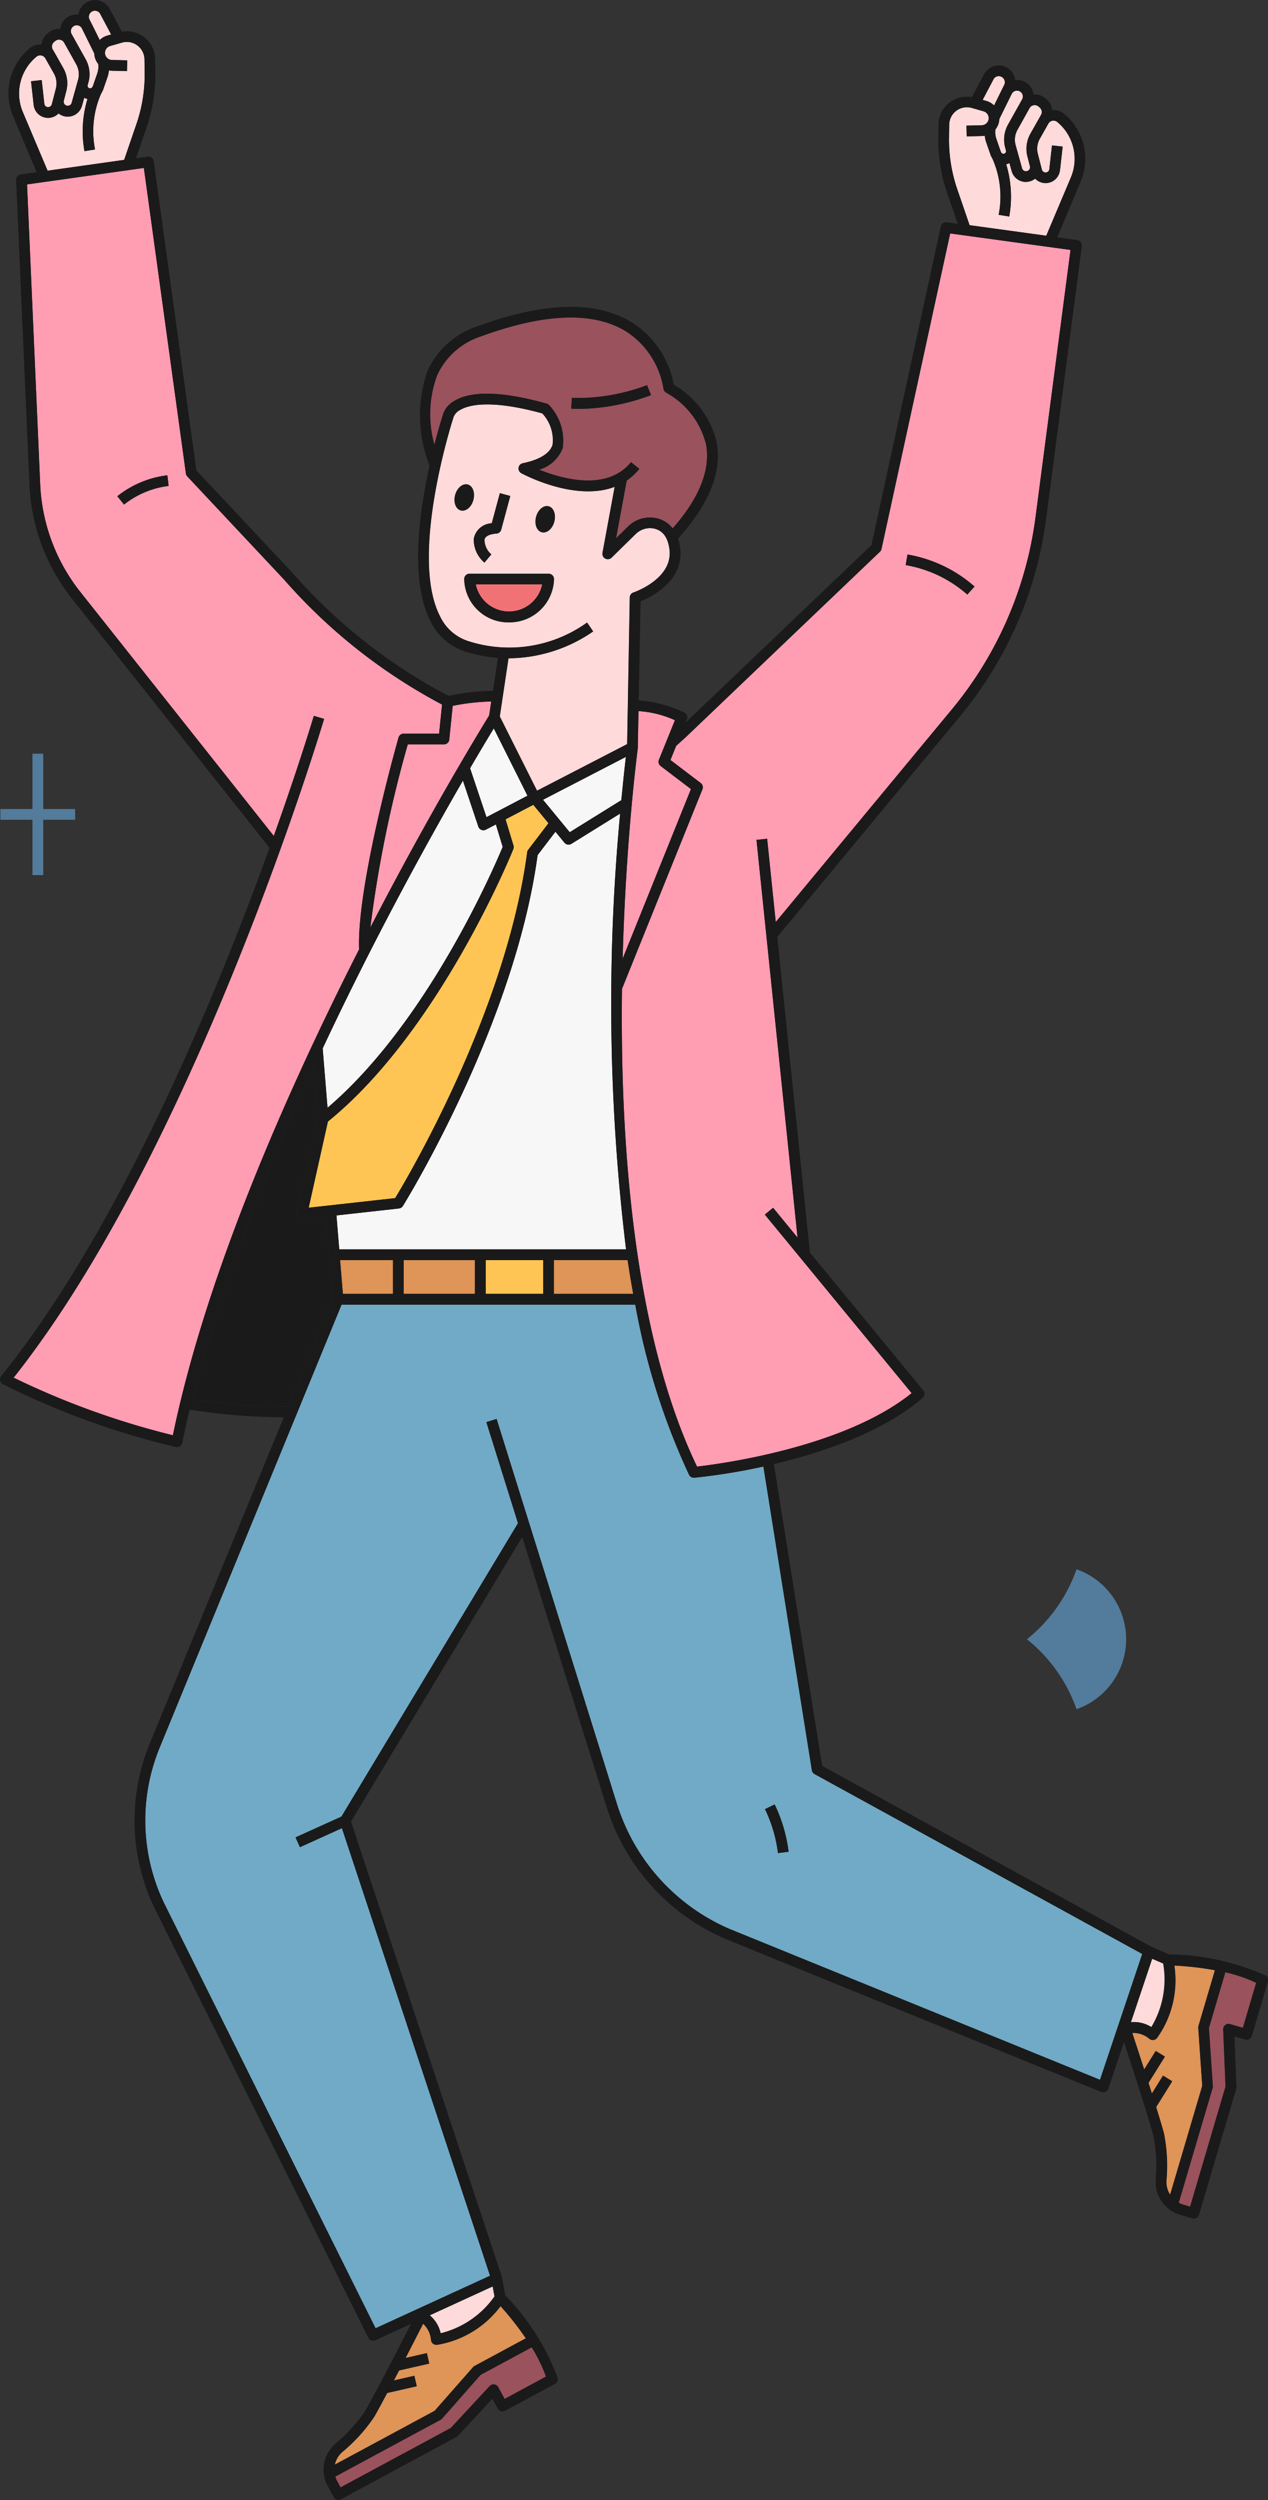 <svg xmlns="http://www.w3.org/2000/svg" xmlns:xlink="http://www.w3.org/1999/xlink" width="68.05" height="134.141" viewBox="0 0 68.05 134.141">
  <rect x="0" y="0" width="68.05" height="134.141" fill="#333333" stroke="none"/>
  <defs>
    <clipPath id="clip-path">
      <rect id="長方形_97" data-name="長方形 97" width="68.05" height="134.141" transform="translate(0 0)" fill="none"/>
    </clipPath>
  </defs>
  <g id="グループ_35" data-name="グループ 35" transform="translate(0 0.004)">
    <g id="グループ_34" data-name="グループ 34" transform="translate(0 -0.004)" clip-path="url(#clip-path)">
      <path id="パス_237" data-name="パス 237" d="M308.873,732.553a109.081,109.081,0,0,1-.315-23.383l-2.615,1.624a.288.288,0,0,1-.374-.062l-.483-.587-.958,1.256c-1.24,9.17-7.169,18.729-7.229,18.825a.288.288,0,0,1-.212.133l-3.353.373.15,1.821h15.39Z" transform="translate(-275.276 -665.517)" fill="#f7f7f7"/>
      <path id="パス_238" data-name="パス 238" d="M546.372,232.969a.288.288,0,0,1,.093.337l-4.314,10.708c-.108,8.157.59,18.47,4.026,25.633,1.23-.14,7.895-1.016,11.518-3.941l-7.88-9.581.445-.366,1.314,1.6-2.207-21.341.573-.059.462,4.469,9.448-11.406a20.261,20.261,0,0,0,4.492-10.306l1.879-14.35-6.458-.885-3.686,16.931a.289.289,0,0,1-.083.147l-10.433,9.96-.505.455-.308.761Zm11.1-12.262a7.3,7.3,0,0,1,3.595,1.719l-.382.43a6.715,6.715,0,0,0-3.308-1.581Z" transform="translate(-508.769 -190.955)" fill="#ff9db3"/>
      <path id="パス_239" data-name="パス 239" d="M832.646,100.4l1.326-3.14a2.56,2.56,0,0,0-.738-2.965.316.316,0,0,0-.475.089l-.191.338-.267.471a1.092,1.092,0,0,0-.107.814l.218.844a.2.2,0,0,0,.18.153.2.2,0,0,0,.221-.181l.142-1.27.572.064-.142,1.27a119.012,119.012,0,0,0-1.826.628h-.042a.792.792,0,0,1-.724-.58l-.121-.433a.7.7,0,0,1-.174.065,6.015,6.015,0,0,1,.162,2.8l-.568-.091a5.04,5.04,0,0,0-.328-3,.715.715,0,0,1-.056-.106l-.008-.013h0a.657.657,0,0,1-.031-.061l-.246-.711a1.674,1.674,0,0,1-.078-.356.959.959,0,0,1-.146.019l-.821.02-.014-.576.821-.02a.383.383,0,0,0,.369-.438.383.383,0,0,0-.273-.312l-.632-.181a.95.95,0,0,0-1.212.9l-.009.711a8.177,8.177,0,0,0,.442,2.756l.659,1.925Z" transform="translate(-776.498 -87.753)" fill="#ffdada"/>
      <rect id="長方形_95" data-name="長方形 95" width="3.824" height="1.812" transform="translate(21.665 67.612)" fill="#df9458"/>
      <path id="パス_240" data-name="パス 240" d="M273.735,722.629c.682-1.123,5.956-10.034,7.084-18.554a.288.288,0,0,1,.056-.137l1.087-1.424-.814-.989-1.49.779.426,1.406a.289.289,0,0,1-.008.19c-.039.1-3.927,9.742-9.951,14.619l-1.032,4.624Z" transform="translate(-252.529 -658.344)" fill="#ffc554"/>
      <rect id="長方形_96" data-name="長方形 96" width="3.086" height="1.812" transform="translate(26.065 67.612)" fill="#ffc554"/>
      <path id="パス_241" data-name="パス 241" d="M299.383,1100.211V1098.4h-2.836l.15,1.812Z" transform="translate(-278.293 -1030.787)" fill="#df9458"/>
      <path id="パス_242" data-name="パス 242" d="M867.739,80.988a1.094,1.094,0,0,0,.048.5l.236.683c.01.018.025.044.042.075a.137.137,0,0,0,.08.047.139.139,0,0,0,.128-.046.137.137,0,0,0,.031-.132l-.021-.076-.015-.055a1.7,1.7,0,0,1-.057-.323,1.661,1.661,0,0,1,.207-.939l.647-1.162h0l.107-.192a.316.316,0,1,0-.56-.294l-.662,1.345a.955.955,0,0,1-.211.563" transform="translate(-814.316 -74.045)" fill="#ffdada"/>
      <path id="パス_243" data-name="パス 243" d="M290.964,683.964l-.364-1.2-.535.28a.288.288,0,0,1-.407-.164l-.827-2.467c-1.833,3.167-4.717,8.376-7.527,14.369l.263,3.189c5.4-4.6,8.992-13.028,9.4-14" transform="translate(-263.989 -638.526)" fill="#f7f7f7"/>
      <path id="パス_244" data-name="パス 244" d="M857.265,67.926l.116-.236.429-.872a.318.318,0,0,0-.089-.389.321.321,0,0,0-.273-.07.311.311,0,0,0-.214.161l-.587,1.107.213.061a.952.952,0,0,1,.4.238" transform="translate(-803.917 -62.268)" fill="#ffdada"/>
      <path id="パス_245" data-name="パス 245" d="M884.882,93.744l.345,1.24a.217.217,0,0,0,.2.159.228.228,0,0,0,.18-.08.216.216,0,0,0,.042-.192l-.133-.515a1.662,1.662,0,0,1,.164-1.241l.457-.808h0l.106-.188a.317.317,0,0,0-.071-.4l-.062-.053a.316.316,0,0,0-.481.086l-.648,1.163a1.087,1.087,0,0,0-.1.827" transform="translate(-830.375 -85.955)" fill="#ffdada"/>
      <path id="パス_246" data-name="パス 246" d="M62.526,23.725a1.663,1.663,0,0,1,.207.939,1.693,1.693,0,0,1-.057.322l-.036.13a.139.139,0,0,0,.239.131c.017-.031.031-.057.042-.075l.236-.683a1.1,1.1,0,0,0,.048-.5.955.955,0,0,1-.212-.564l-.346-.7-.236-.479-.08-.163a.316.316,0,1,0-.56.294Z" transform="translate(-57.931 -20.552)" fill="#ffdada"/>
      <path id="パス_247" data-name="パス 247" d="M322.91,623.592c3.274-6.334,6.054-10.854,6.374-11.371l.112-.751a11.589,11.589,0,0,0-2.068.234l-.184,1.808a.288.288,0,0,1-.287.259h-1.941a65.3,65.3,0,0,0-2.008,9.821" transform="translate(-303.033 -573.832)" fill="#ff9db3"/>
      <path id="パス_248" data-name="パス 248" d="M77.751,10.205l.352.715a.953.953,0,0,1,.4-.238l.213-.061-.587-1.106a.315.315,0,0,0-.214-.161.31.31,0,0,0-.261.06.322.322,0,0,0-.1.4Z" transform="translate(-72.754 -8.771)" fill="#ffdada"/>
      <path id="パス_249" data-name="パス 249" d="M382.308,364.293l.326.475a8.053,8.053,0,0,1-4.514,1.442h-.03l-.468,3.121,2,3.986,4.837-2.5.14-7.869a.288.288,0,0,1,.2-.268c.021-.007,2.141-.728,1.93-2.322-.086-.645-.362-1.009-.845-1.113a1.1,1.1,0,0,0-.988.317l-1.274,1.25a.288.288,0,0,1-.485-.258l.653-3.544c-2.116.806-4.867-.652-5.009-.729a.288.288,0,0,1,.077-.535c.907-.192,1.444-.524,1.6-.988a2.1,2.1,0,0,0-.553-1.687c-2.8-.767-3.955-.45-4.4-.191a.729.729,0,0,0-.369.4c0,.007-.006.024-.008.031-.024.074-2.388,7.393-.715,10.64a2.531,2.531,0,0,0,1.536,1.345,7.161,7.161,0,0,0,6.367-1m-2.742-5.677c.1-.384.405-.636.674-.564s.4.442.3.826-.4.637-.674.564-.4-.442-.3-.826m-2.379.345.435-1.614.556.15-.487,1.807a.288.288,0,0,1-.271.213c-.005,0-.6.027-.627.341a1.055,1.055,0,0,0,.369.773l-.37.441a1.622,1.622,0,0,1-.572-1.27,1.026,1.026,0,0,1,.968-.84m-1.666-.689c-.269-.072-.4-.442-.3-.826s.4-.636.674-.564.4.442.3.826-.4.636-.674.564m.188,3.7a.288.288,0,0,1,.288-.3h4.24a.288.288,0,0,1,.287.308,2.39,2.39,0,0,1-2.407,2.3,2.356,2.356,0,0,1-2.407-2.307" transform="translate(-350.797 -330.887)" fill="#ffdada"/>
      <path id="パス_250" data-name="パス 250" d="M32.545,176.949a.288.288,0,0,1,.277-.209h1.9l.159-1.56a29.736,29.736,0,0,1-8.484-6.712l-5.189-5.531a.286.286,0,0,1-.075-.158l-2.256-16.391-6.269.883.705,16.076a10,10,0,0,0,2.167,5.807l10.37,13.077c1.364-3.82,2.126-6.369,2.148-6.445l.552.163c-.068.23-6.878,23-16.662,35.347a42.874,42.874,0,0,0,8.547,3.09c1.795-8.67,6.143-18.493,9.993-26.07-.136-3.391,2.024-11.041,2.116-11.366m-14.732-12.5-.36-.45a5.356,5.356,0,0,1,2.686-1.123l.067.572a4.772,4.772,0,0,0-2.394,1" transform="translate(-11.156 -137.376)" fill="#ff9db3"/>
      <path id="パス_251" data-name="パス 251" d="M22.291,42.841l.66-1.925a8.162,8.162,0,0,0,.441-2.756l-.009-.711a.95.95,0,0,0-1.212-.9l-.631.181a.383.383,0,0,0-.273.312.382.382,0,0,0,.369.438l.821.02-.014.576-.821-.02a.939.939,0,0,1-.146-.019,1.671,1.671,0,0,1-.077.356l-.246.711c-.008.022-.021.04-.031.061h0l-.008.013a.743.743,0,0,1-.057.107,5.04,5.04,0,0,0-.328,3l-.569.091a6.015,6.015,0,0,1,.162-2.8.7.7,0,0,1-.174-.065l-.121.433a.793.793,0,0,1-.725.58h-.042a.782.782,0,0,1-.492-.172.778.778,0,0,1-1.334-.455l-.142-1.27.572-.064.142,1.27a.2.2,0,0,0,.221.181.205.205,0,0,0,.18-.153l.218-.843a1.092,1.092,0,0,0-.107-.814l-.457-.808a.317.317,0,0,0-.475-.09,2.561,2.561,0,0,0-.737,2.965l1.332,3.155Z" transform="translate(-15.628 -34.262)" fill="#ffdada"/>
      <path id="パス_252" data-name="パス 252" d="M45.465,35.3h0l.457.809a1.664,1.664,0,0,1,.163,1.241h0l-.133.514a.218.218,0,0,0,.421.113l.344-1.239a1.106,1.106,0,0,0,.037-.211,1.083,1.083,0,0,0-.05-.418,1.1,1.1,0,0,0-.086-.2l-.648-1.162a.316.316,0,0,0-.481-.087l-.062.053a.317.317,0,0,0-.071.4Z" transform="translate(-42.528 -32.461)" fill="#ffdada"/>
      <path id="パス_253" data-name="パス 253" d="M418.38,509.4h-3.567a1.82,1.82,0,0,0,3.567,0" transform="translate(-389.279 -478.046)" fill="#f17275"/>
      <path id="パス_254" data-name="パス 254" d="M375.721,281.978a1.254,1.254,0,0,1,.585-.726c.921-.581,2.6-.539,4.979.125a.288.288,0,0,1,.137.085,2.766,2.766,0,0,1,.725,2.313,1.942,1.942,0,0,1-1.258,1.15c1.194.481,3.641,1.189,4.924-.405l.449.361a3.137,3.137,0,0,1-.678.628l-.57,3.094.625-.613a1.668,1.668,0,0,1,1.512-.468,1.513,1.513,0,0,1,.9.553c1.428-1.623,2.033-3.131,1.8-4.486a4.353,4.353,0,0,0-2.135-2.79.287.287,0,0,1-.155-.226,4.5,4.5,0,0,0-1.99-3.056c-1.748-1.086-4.365-1-7.779.246a3.927,3.927,0,0,0-2.375,2.088,6.059,6.059,0,0,0-.149,3.74c.228-.884.421-1.49.46-1.612m6.918-.905a10.563,10.563,0,0,0,4.032-.686l.216.534a11.314,11.314,0,0,1-3.806.742c-.159,0-.318,0-.479-.015Z" transform="translate(-351.949 -259.722)" fill="#9a525d"/>
      <path id="パス_255" data-name="パス 255" d="M543.653,621.8h0a.269.269,0,0,1,0,.034c-.015.109-.642,4.852-.813,11.29l3.665-9.1-1.625-1.235a.288.288,0,0,1-.093-.337l.859-2.124a5.543,5.543,0,0,0-1.956-.487Z" transform="translate(-509.423 -581.687)" fill="#ff9db3"/>
      <path id="パス_256" data-name="パス 256" d="M486.89,1098.4h-3.953v1.812h4.257q-.165-.9-.3-1.812" transform="translate(-453.21 -1030.787)" fill="#df9458"/>
      <path id="パス_257" data-name="パス 257" d="M477.637,662.136c.1-1.04.186-1.835.243-2.32l-4.447,2.3,1.434,1.743Z" transform="translate(-444.291 -619.201)" fill="#f7f7f7"/>
      <path id="パス_258" data-name="パス 258" d="M175.028,943.388,174.665,939l-1.256.14-.032,0a.288.288,0,0,1-.281-.351l1.133-5.072-.222-2.688a103.589,103.589,0,0,0-6.515,17.764,30.79,30.79,0,0,0,5.156.388Z" transform="translate(-157.182 -873.721)" fill="#1a1a1a"/>
      <path id="パス_259" data-name="パス 259" d="M410.719,639.686l2.2-1.152-1.808-3.612c-.261.428-.7,1.159-1.273,2.137Z" transform="translate(-384.611 -595.839)" fill="#f7f7f7"/>
      <path id="パス_260" data-name="パス 260" d="M298.017,2049.935a.29.29,0,0,1-.08.063l-5.654,3.048a1.255,1.255,0,0,0,.1.235l.186.345,5.915-3.188,2.087-2.248a.288.288,0,0,1,.464.059l.34.63,2.219-1.2a8.1,8.1,0,0,0-.766-1.572l-2.742,1.478Z" transform="translate(-274.292 -1920.164)" fill="#9a525d"/>
      <path id="パス_261" data-name="パス 261" d="M895.363,1371.668a8.377,8.377,0,0,1,2.661,3.754,3.979,3.979,0,0,0,0-7.509,8.375,8.375,0,0,1-2.661,3.754" transform="translate(-840.249 -1283.712)" fill="#537b9b"/>
      <path id="パス_262" data-name="パス 262" d="M375.189,1995.527a4.983,4.983,0,0,0,2.892-1.979l-.1-.536-3.377,1.55a1.756,1.756,0,0,1,.585.965" transform="translate(-351.545 -1870.333)" fill="#ffdada"/>
      <path id="パス_263" data-name="パス 263" d="M162.581,1162.372a.288.288,0,0,1-.146-.207l-2.6-16.294a33.366,33.366,0,0,1-3.706.6H156.1a.288.288,0,0,1-.259-.161,36.94,36.94,0,0,1-2.885-9.127H137.193l-9.768,23.786a10.27,10.27,0,0,0,.222,8.29l11.369,22.852,6.143-2.819-7.947-24.015-2.252,1.02-.237-.525,2.462-1.115,9.474-15.743-1.695-5.423.549-.172,6.456,20.652a10.824,10.824,0,0,0,6.045,6.714l19.877,8.094,2.272-6.754Zm-1.97,4.245a7.522,7.522,0,0,0-.695-2.357l.518-.251a8.1,8.1,0,0,1,.748,2.537Z" transform="translate(-118.861 -1067.189)" fill="#71aac6"/>
      <path id="パス_264" data-name="パス 264" d="M297.4,2012.239a.292.292,0,0,1-.215-.056.287.287,0,0,1-.111-.192,1.322,1.322,0,0,0-.424-.883c-.186.365-.541,1.061-.943,1.838l1.143-.26.128.562-1.619.368-.28.537,1.1-.251.128.562-1.587.361c-.269.505-.517.961-.7,1.287a8.98,8.98,0,0,1-1.7,1.874l-.03.027a1.252,1.252,0,0,0-.38.657l5.358-2.888,2.064-2.345a.292.292,0,0,1,.08-.063l2.748-1.481a16.438,16.438,0,0,0-1.359-1.727,5.314,5.314,0,0,1-3.407,2.077" transform="translate(-273.945 -1886.427)" fill="#df9458"/>
      <path id="パス_265" data-name="パス 265" d="M990.6,1716.524a.293.293,0,0,1,.011-.1l.885-2.995a16.384,16.384,0,0,0-2.183-.252,5.311,5.311,0,0,1-.926,3.881.288.288,0,0,1-.191.113.283.283,0,0,1-.214-.056,1.322,1.322,0,0,0-.925-.321c.128.388.372,1.131.64,1.964l.621-.995.489.3-.879,1.408q.092.289.183.577l.6-.961.489.3-.861,1.381c.169.547.318,1.043.418,1.406a8.984,8.984,0,0,1,.136,2.521l0,.042a1.254,1.254,0,0,0,.2.733l1.724-5.838Z" transform="translate(-926.298 -1607.722)" fill="#df9458"/>
      <path id="パス_266" data-name="パス 266" d="M1029.333,1722.209l.211,3.117a.3.3,0,0,1-.011.1l-1.819,6.16a1.255,1.255,0,0,0,.234.1l.376.111,1.9-6.444-.125-3.065a.287.287,0,0,1,.369-.288l.687.2.714-2.418a8.1,8.1,0,0,0-1.655-.564Z" transform="translate(-964.453 -1613.394)" fill="#9a525d"/>
      <path id="パス_267" data-name="パス 267" d="M986.869,1711.023a4.964,4.964,0,0,0,.636-3.413l-.6-.257-1.146,3.406a1.752,1.752,0,0,1,1.106.264" transform="translate(-925.085 -1602.257)" fill="#ffdada"/>
      <path id="パス_268" data-name="パス 268" d="M413.489,433.592l.37-.441a1.055,1.055,0,0,1-.369-.773c.031-.314.622-.341.627-.341a.288.288,0,0,0,.271-.213l.487-1.807-.556-.15-.435,1.614a1.026,1.026,0,0,0-.967.84,1.622,1.622,0,0,0,.572,1.27" transform="translate(-387.495 -403.406)" fill="#1a1a1a"/>
      <path id="パス_269" data-name="パス 269" d="M397.24,422.954c.1-.384-.031-.754-.3-.826s-.57.18-.674.564.031.754.3.826.57-.18.674-.564" transform="translate(-371.842 -396.132)" fill="#1a1a1a"/>
      <path id="パス_270" data-name="パス 270" d="M467.137,442.521c.269.072.57-.18.674-.564s-.031-.754-.3-.826-.57.18-.674.564.031.754.3.826" transform="translate(-438.069 -413.966)" fill="#1a1a1a"/>
      <path id="パス_271" data-name="パス 271" d="M502.276,336.229l-.217-.534a10.562,10.562,0,0,1-4.032.686l-.036.575c.16.01.32.015.479.015a11.313,11.313,0,0,0,3.806-.742" transform="translate(-467.338 -315.031)" fill="#1a1a1a"/>
      <path id="パス_272" data-name="パス 272" d="M67.9,105.985a12.947,12.947,0,0,0-5.149-1.121l-.972-.42-17.657-9.7L41.532,78.552c2.6-.613,5.832-1.7,7.985-3.548a.288.288,0,0,0,.035-.4l-6.085-7.4L41.715,50.27l9.809-11.841a20.835,20.835,0,0,0,4.619-10.6L58.06,13.2a.288.288,0,0,0-.246-.323l-1.075-.147L58,9.73a3.139,3.139,0,0,0-.9-3.635.888.888,0,0,0-.626-.193.889.889,0,0,0-.306-.579l-.062-.053a.883.883,0,0,0-.642-.2.88.88,0,0,0-.976-.778.912.912,0,0,0-.341-.593.892.892,0,0,0-1.338.285l-.65,1.226a1.515,1.515,0,0,0-1.793,1.478l-.009.711a8.756,8.756,0,0,0,.473,2.95L51.4,12l-.587-.08a.288.288,0,0,0-.321.224l-3.724,17.1-9.971,9.519.068-.168a.288.288,0,0,0-.147-.37,6.866,6.866,0,0,0-2.438-.647l.095-5.313c.6-.245,2.359-1.117,2.126-2.871a2.7,2.7,0,0,0-.114-.5c1.656-1.823,2.357-3.548,2.078-5.13a4.819,4.819,0,0,0-2.307-3.128,5,5,0,0,0-2.227-3.328c-1.907-1.19-4.7-1.126-8.29.189a4.481,4.481,0,0,0-2.7,2.4,7.31,7.31,0,0,0,.112,5.082c-.56,2.522-1.064,6.187.05,8.349a3.121,3.121,0,0,0,1.876,1.631,7.973,7.973,0,0,0,1.742.341l-.264,1.764a11.879,11.879,0,0,0-2.383.271,29.1,29.1,0,0,1-8.407-6.635l-5.127-5.464L8.25,8.642A.288.288,0,0,0,7.925,8.4L7.3,8.484l.565-1.649a8.751,8.751,0,0,0,.472-2.95l-.009-.711A1.516,1.516,0,0,0,6.538,1.7L5.888.47A.9.9,0,0,0,4.207.779a.879.879,0,0,0-.975.778.885.885,0,0,0-.642.2l-.062.053a.888.888,0,0,0-.306.579.888.888,0,0,0-.626.193,3.139,3.139,0,0,0-.9,3.635L1.965,9.236l-.854.12a.288.288,0,0,0-.247.3L1.58,25.991a10.569,10.569,0,0,0,2.291,6.14L14.464,45.488C11.635,53.32,6.478,65.876.064,73.829a.288.288,0,0,0,.086.433,42.07,42.07,0,0,0,9.284,3.374.288.288,0,0,0,.35-.223c.118-.589.25-1.184.392-1.783a33.014,33.014,0,0,0,4.791.409c.088,0,.175,0,.263,0L8.03,93.563a10.849,10.849,0,0,0,.237,8.761l11.5,23.107a.288.288,0,0,0,.378.133l1.911-.877c-.565,1.107-1.856,3.62-2.478,4.7a8.56,8.56,0,0,1-1.582,1.733l-.03.027h0a1.834,1.834,0,0,0-.382,2.234l.323.6a.287.287,0,0,0,.171.139.288.288,0,0,0,.219-.022l6.21-3.348a.284.284,0,0,0,.074-.058l1.846-1.988.286.53a.288.288,0,0,0,.39.117l2.683-1.446a.288.288,0,0,0,.14-.334,12.881,12.881,0,0,0-2.811-4.423l-.176-.945h0a.274.274,0,0,0-.005-.039L18.838,97.732l9.189-15.269,4.531,14.495a11.4,11.4,0,0,0,6.372,7.073L59.1,112.242a.288.288,0,0,0,.382-.175l.84-2.5c.393,1.2,1.255,3.845,1.583,5.039a8.559,8.559,0,0,1,.116,2.342l0,.042a1.834,1.834,0,0,0,1.316,1.845l.653.193a.288.288,0,0,0,.358-.195l2-6.766a.282.282,0,0,0,.012-.093l-.111-2.711.577.17a.288.288,0,0,0,.358-.195l.863-2.923a.288.288,0,0,0-.139-.335M55.253,5.8a.316.316,0,0,1,.481-.086l.062.053a.317.317,0,0,1,.071.4l-.106.188h0l-.457.809A1.663,1.663,0,0,0,55.139,8.4l.133.515a.216.216,0,0,1-.042.192.228.228,0,0,1-.179.08.217.217,0,0,1-.2-.159l-.345-1.24a1.087,1.087,0,0,1,.1-.827ZM54.3,5.03a.316.316,0,1,1,.56.294l-.107.192h0L54.1,6.678a1.662,1.662,0,0,0-.207.939,1.694,1.694,0,0,0,.057.323l.015.055.021.076a.137.137,0,0,1-.031.132.139.139,0,0,1-.128.046.138.138,0,0,1-.08-.047c-.017-.032-.031-.057-.042-.075l-.236-.683a1.094,1.094,0,0,1-.048-.5.955.955,0,0,0,.211-.563Zm-.979-.781a.311.311,0,0,1,.214-.161.322.322,0,0,1,.273.07.318.318,0,0,1,.089.389l-.429.872-.116.236a.953.953,0,0,0-.4-.238l-.213-.061Zm-1.943,5.909A8.174,8.174,0,0,1,50.933,7.4l.009-.711a.95.95,0,0,1,1.212-.9l.631.181a.383.383,0,0,1,.273.312.382.382,0,0,1-.369.438l-.821.02.014.576.821-.02a.942.942,0,0,0,.146-.019,1.673,1.673,0,0,0,.078.356l.246.711c.008.022.021.04.031.061h0l.008.013a.722.722,0,0,0,.056.106,5.04,5.04,0,0,1,.328,3l.569.091A6.016,6.016,0,0,0,54,8.81a.706.706,0,0,0,.174-.065l.121.433a.793.793,0,0,0,.725.58h.042a.782.782,0,0,0,.492-.172.778.778,0,0,0,1.334-.455l.142-1.27L56.458,7.8l-.142,1.27a.2.2,0,0,1-.221.181.205.205,0,0,1-.181-.153L55.7,8.253a1.092,1.092,0,0,1,.107-.814l.267-.471.191-.338a.316.316,0,0,1,.475-.089,2.561,2.561,0,0,1,.737,2.965l-1.325,3.14-4.114-.564Zm-14.583,29.4L47.224,29.6a.289.289,0,0,0,.083-.147l3.686-16.931,6.458.885-1.879,14.35a20.261,20.261,0,0,1-4.492,10.306L41.632,49.467,41.17,45l-.573.059L42.8,66.4,41.49,64.8l-.445.366,7.88,9.58c-3.623,2.925-10.288,3.8-11.518,3.941-3.436-7.163-4.134-17.476-4.026-25.633L37.7,42.347a.288.288,0,0,0-.093-.337l-1.624-1.235.308-.761ZM25.777,67.032H18.206l-.15-1.821,3.353-.373a.288.288,0,0,0,.212-.133c.06-.1,5.989-9.655,7.229-18.825l.958-1.256.483.587a.288.288,0,0,0,.374.062l2.615-1.624A109.078,109.078,0,0,0,33.6,67.032H25.777Zm3.374,2.388H26.065V67.608h3.086Zm-3.662,0H21.665V67.608h3.824Zm-4.4-1.812V69.42H18.4l-.15-1.812ZM17.6,60.174c6.024-4.877,9.912-14.522,9.951-14.619a.288.288,0,0,0,.008-.19l-.426-1.406,1.49-.779.814.989-1.087,1.424a.287.287,0,0,0-.057.137c-1.129,8.52-6.4,17.43-7.084,18.554l-4.642.516Zm-.281-3.926c2.809-5.994,5.694-11.2,7.527-14.369l.826,2.467a.288.288,0,0,0,.407.164l.535-.28.364,1.2c-.4.976-3.995,9.4-9.4,14ZM29.142,42.907l4.447-2.3c-.057.485-.146,1.28-.243,2.32l-2.77,1.72Zm.585,24.7H33.68q.138.912.3,1.812H29.727Zm6.494-28.969-.859,2.125a.288.288,0,0,0,.093.337l1.625,1.235-3.665,9.1c.171-6.438.8-11.181.813-11.29a.256.256,0,0,0,0-.034h0l.035-1.958a5.545,5.545,0,0,1,1.956.487M23.46,20.123a3.927,3.927,0,0,1,2.375-2.088c3.414-1.249,6.031-1.332,7.779-.246a4.5,4.5,0,0,1,1.99,3.056.288.288,0,0,0,.155.226,4.353,4.353,0,0,1,2.135,2.79c.238,1.354-.367,2.862-1.795,4.486a1.513,1.513,0,0,0-.9-.553,1.668,1.668,0,0,0-1.512.468l-.625.613.57-3.094a3.134,3.134,0,0,0,.678-.628l-.449-.361c-1.283,1.594-3.73.886-4.924.405a1.942,1.942,0,0,0,1.258-1.15,2.767,2.767,0,0,0-.725-2.312.287.287,0,0,0-.137-.085c-2.383-.664-4.058-.706-4.979-.125a1.254,1.254,0,0,0-.585.726c-.04.122-.233.728-.46,1.612a6.059,6.059,0,0,1,.149-3.74M25.144,34.4a2.531,2.531,0,0,1-1.536-1.345c-1.673-3.247.691-10.566.715-10.64,0-.007.006-.024.008-.031a.729.729,0,0,1,.369-.4c.442-.259,1.6-.576,4.4.191a2.1,2.1,0,0,1,.553,1.687c-.151.463-.688.8-1.6.988a.288.288,0,0,0-.077.535c.142.077,2.893,1.535,5.009.729l-.653,3.544a.288.288,0,0,0,.485.258l1.275-1.25a1.1,1.1,0,0,1,.988-.317c.483.1.759.468.845,1.113.211,1.594-1.909,2.315-1.93,2.322a.289.289,0,0,0-.2.268l-.14,7.869-4.837,2.5-2-3.986.468-3.121h.03a8.052,8.052,0,0,0,4.514-1.442l-.326-.475a7.161,7.161,0,0,1-6.367,1M26.5,39.078l1.808,3.612-2.2,1.152-.88-2.627c.572-.979,1.012-1.709,1.273-2.137m-2.389.6.184-1.808a11.6,11.6,0,0,1,2.068-.233l-.112.75c-.32.516-3.1,5.037-6.374,11.371a65.315,65.315,0,0,1,2.008-9.821h1.941a.288.288,0,0,0,.287-.259M4.9.639a.31.31,0,0,1,.261-.06A.315.315,0,0,1,5.379.74l.587,1.106-.213.061a.954.954,0,0,0-.4.238L5,1.43,4.8,1.037a.322.322,0,0,1,.1-.4m-.984.773a.316.316,0,0,1,.479.109l.08.163.236.479.346.7a.955.955,0,0,0,.212.564,1.1,1.1,0,0,1-.048.5l-.236.683c-.01.018-.025.043-.042.075a.139.139,0,0,1-.239-.131l.036-.13A1.693,1.693,0,0,0,4.8,4.108a1.663,1.663,0,0,0-.207-.939L3.84,1.815a.315.315,0,0,1,.08-.4M2.9,2.253,2.963,2.2a.316.316,0,0,1,.481.087L4.092,3.45a1.094,1.094,0,0,1,.086.2,1.082,1.082,0,0,1,.05.418,1.11,1.11,0,0,1-.037.211L3.846,5.516a.218.218,0,0,1-.2.159A.218.218,0,0,1,3.425,5.4l.133-.514h0a1.663,1.663,0,0,0-.163-1.241l-.457-.809h0L2.83,2.65a.317.317,0,0,1,.071-.4M1.223,6A2.561,2.561,0,0,1,1.96,3.033a.317.317,0,0,1,.475.09l.457.808A1.092,1.092,0,0,1,3,4.744l-.218.843a.205.205,0,0,1-.181.153.2.2,0,0,1-.221-.181l-.142-1.27-.572.064.142,1.27a.778.778,0,0,0,1.334.455.782.782,0,0,0,.491.172h.042A.793.793,0,0,0,4.4,5.67l.121-.433a.705.705,0,0,0,.174.065,6.015,6.015,0,0,0-.162,2.8L5.1,8.013a5.039,5.039,0,0,1,.328-3,.752.752,0,0,0,.057-.107L5.493,4.9h0c.01-.021.023-.039.031-.061l.246-.711a1.671,1.671,0,0,0,.077-.356.938.938,0,0,0,.146.019l.821.02.014-.576-.821-.02a.382.382,0,0,1-.369-.438.383.383,0,0,1,.273-.312l.631-.181a.95.95,0,0,1,1.212.9l.009.711a8.162,8.162,0,0,1-.441,2.756L6.663,8.574l-4.108.579ZM9.279,77.006a42.868,42.868,0,0,1-8.547-3.09C10.516,61.57,17.325,38.8,17.394,38.568l-.552-.163c-.022.076-.785,2.626-2.148,6.445L4.323,31.773a10,10,0,0,1-2.167-5.807L1.451,9.89l6.269-.883L9.975,25.4a.286.286,0,0,0,.075.158l5.189,5.531A29.735,29.735,0,0,0,23.723,37.8l-.159,1.56h-1.9a.288.288,0,0,0-.277.209c-.093.326-2.252,7.976-2.116,11.366-3.85,7.577-8.2,17.4-9.993,26.07m1.031-1.936a103.588,103.588,0,0,1,6.515-17.764l.222,2.688-1.133,5.072a.288.288,0,0,0,.281.351l.032,0,1.256-.14.363,4.388-2.38,5.795a30.773,30.773,0,0,1-5.156-.388M29.3,127.515l-2.219,1.2-.34-.63a.288.288,0,0,0-.464-.059l-2.087,2.248-5.915,3.188-.186-.346a1.27,1.27,0,0,1-.095-.235l5.654-3.048a.29.29,0,0,0,.08-.063l2.064-2.345,2.742-1.478a8.1,8.1,0,0,1,.766,1.572m-1.079-2.057-2.748,1.481a.291.291,0,0,0-.08.063l-2.064,2.345-5.358,2.888a1.251,1.251,0,0,1,.38-.657l.03-.027a8.971,8.971,0,0,0,1.7-1.874c.187-.326.435-.782.7-1.287l1.587-.361-.128-.562-1.1.251.28-.536,1.619-.368-.128-.562-1.143.26c.4-.777.757-1.473.943-1.838a1.321,1.321,0,0,1,.424.883.287.287,0,0,0,.111.192.29.29,0,0,0,.215.056,5.314,5.314,0,0,0,3.407-2.076,16.444,16.444,0,0,1,1.359,1.727m-1.683-2.247a4.983,4.983,0,0,1-2.892,1.979,1.757,1.757,0,0,0-.585-.965l3.377-1.55Zm32.494-11.618L39.152,103.5a10.824,10.824,0,0,1-6.045-6.714L26.651,76.134l-.549.172L27.8,81.728,18.322,97.471,15.86,98.586l.237.525,2.252-1.02L26.3,122.105l-6.143,2.819L8.785,102.072a10.27,10.27,0,0,1-.222-8.29L18.331,70H34.092a36.943,36.943,0,0,0,2.885,9.127.288.288,0,0,0,.259.161h.026a33.375,33.375,0,0,0,3.706-.6l2.6,16.294a.288.288,0,0,0,.146.207L61.3,104.84Zm2.8-6.5.6.258a4.964,4.964,0,0,1-.636,3.412,1.753,1.753,0,0,0-1.106-.264Zm.766,11.928,0-.042a8.983,8.983,0,0,0-.136-2.521c-.1-.363-.249-.859-.418-1.406l.862-1.381-.489-.3-.6.961c-.06-.191-.122-.384-.183-.577l.879-1.408-.489-.3-.621.995c-.268-.832-.512-1.575-.64-1.964a1.323,1.323,0,0,1,.925.321.283.283,0,0,0,.215.056.287.287,0,0,0,.191-.113,5.311,5.311,0,0,0,.926-3.881,16.4,16.4,0,0,1,2.183.252l-.884,2.995a.291.291,0,0,0-.011.1l.211,3.117-1.724,5.838a1.253,1.253,0,0,1-.2-.733M66.7,108.8l-.687-.2a.288.288,0,0,0-.369.288l.125,3.065-1.9,6.444-.376-.111a1.27,1.27,0,0,1-.234-.1l1.819-6.16a.293.293,0,0,0,.011-.1l-.211-3.117.883-2.988a8.1,8.1,0,0,1,1.656.564Z" transform="translate(0 0.004)" fill="#1a1a1a"/>
      <path id="パス_273" data-name="パス 273" d="M666.98,1573.186a7.517,7.517,0,0,1,.695,2.357l.571-.071a8.1,8.1,0,0,0-.748-2.537Z" transform="translate(-625.924 -1476.113)" fill="#1a1a1a"/>
      <path id="パス_274" data-name="パス 274" d="M793.437,485.074a7.3,7.3,0,0,0-3.6-1.719l-.1.568a6.716,6.716,0,0,1,3.308,1.581Z" transform="translate(-741.134 -453.602)" fill="#1a1a1a"/>
      <path id="パス_275" data-name="パス 275" d="M102.288,415.416l.36.45a4.771,4.771,0,0,1,2.394-1l-.067-.572a5.358,5.358,0,0,0-2.686,1.123" transform="translate(-95.992 -388.791)" fill="#1a1a1a"/>
      <path id="パス_276" data-name="パス 276" d="M409.518,500.355a.288.288,0,0,0-.287-.308h-4.24a.288.288,0,0,0-.288.3,2.356,2.356,0,0,0,2.407,2.307,2.39,2.39,0,0,0,2.407-2.3m-4.193.267h3.567a1.82,1.82,0,0,1-3.567,0" transform="translate(-379.792 -469.267)" fill="#1a1a1a"/>
      <path id="パス_277" data-name="パス 277" d="M2.12,663.483H2.7v-2.969H4.412v-.576H2.7v-2.969H2.12v2.969H.4v.576H2.12Z" transform="translate(-0.379 -616.529)" fill="#537b9b"/>
    </g>
  </g>
</svg>
